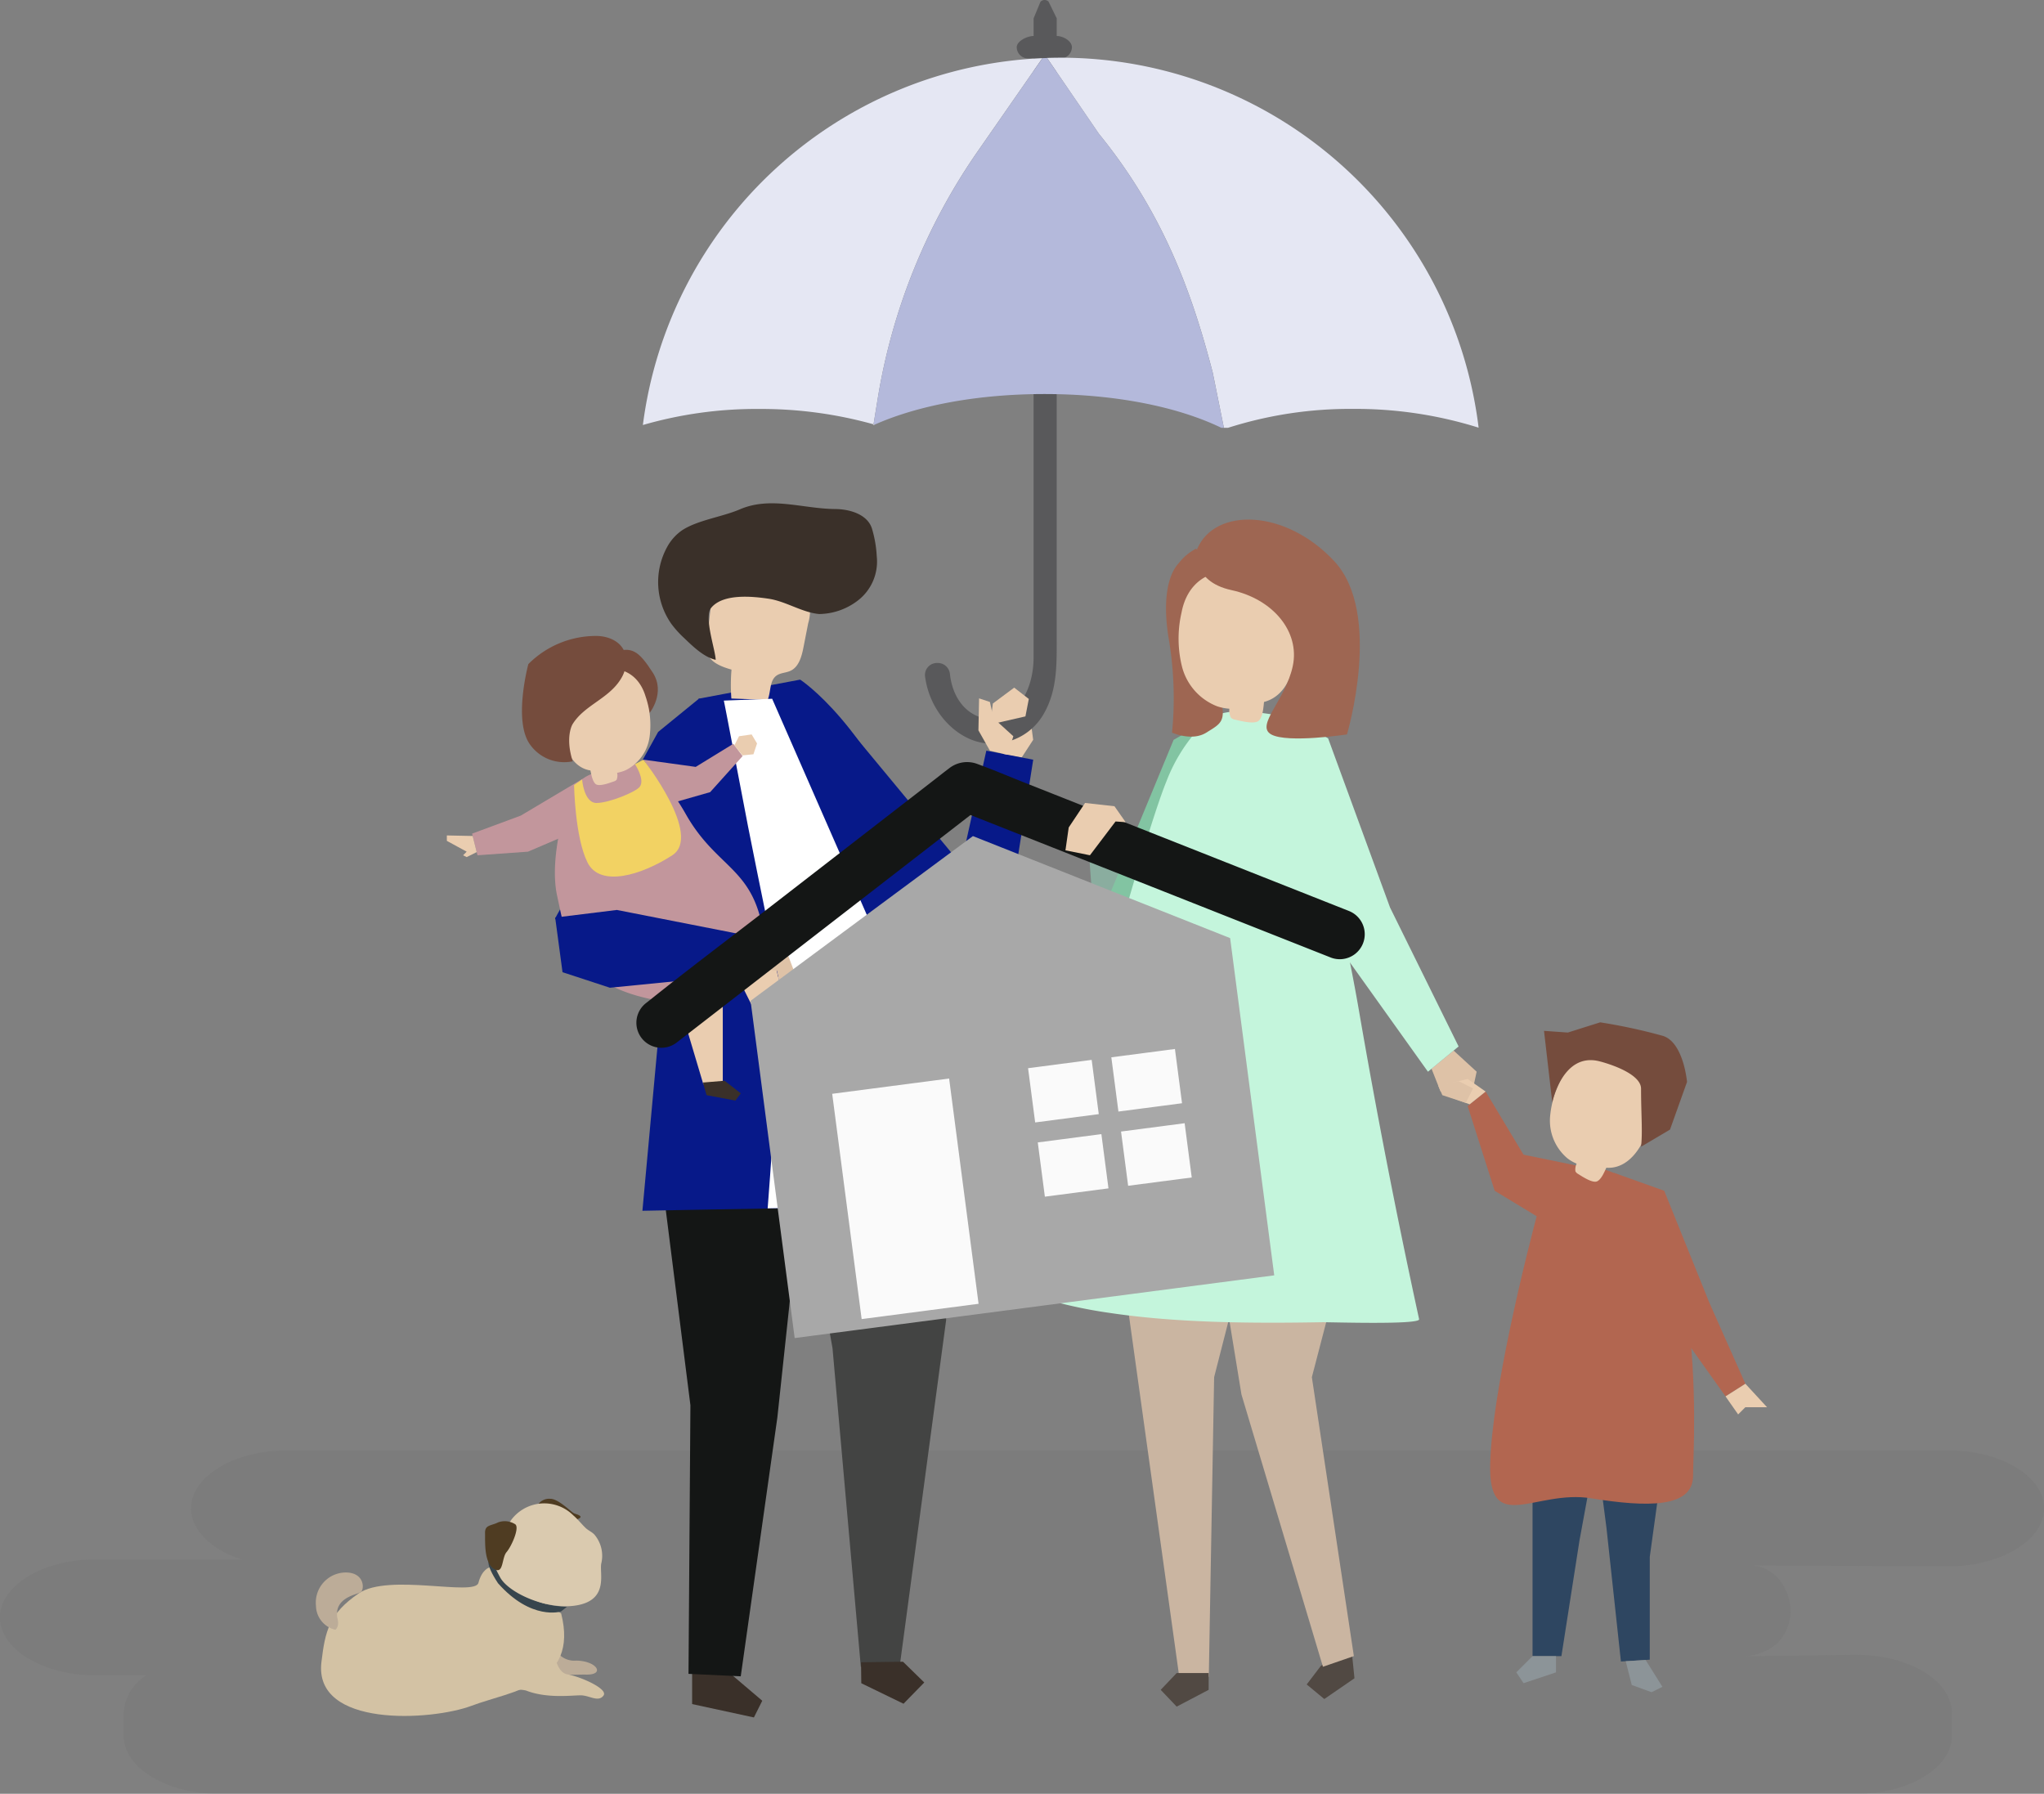 <?xml version="1.0" encoding="utf-8"?><svg xmlns="http://www.w3.org/2000/svg" width="242" height="212.356"><rect width="100%" height="100%" fill="#808080" stroke="none"/><path data-name="Tracé 1158" d="M230.686 171.711H33.944c-6.223 0-11.315 3.085-11.315 6.855 0 2.611 2.442 4.892 6.01 6.049H11.315C5.092 184.615 0 187.7 0 191.47c0 3.771 5.092 6.855 11.315 6.855h6.04a5.611 5.611 0 00-2.709 4.436v2.742c0 3.771 5.092 6.855 11.315 6.855H219.77c6.223 0 11.315-3.085 11.315-6.855v-2.742c0-3.771-5.092-6.855-11.315-6.855l-13.178.152a6.267 6.267 0 003.727-1.444 5.4 5.4 0 001.065-6.4 4.67 4.67 0 00-3.993-2.889l23.295.092c6.223 0 11.315-3.085 11.315-6.855-.001-3.769-5.092-6.851-11.315-6.851z" fill="#606060" opacity=".12"/><g data-name="Groupe 610"><g data-name="Groupe 517"><path data-name="Tracé 1159" d="M128.706 98.048l1.068 14.306 4.484 2.562 3.843-3.416-5.255-14.773z" fill="#8aad9f"/></g><g data-name="Groupe 518"><path data-name="Tracé 1160" d="M172.102 124.37l2.725 2.5-.641 2.989-3.63-.641-1.072-2.7z" fill="#dec2a7"/></g><g data-name="Groupe 519"><path data-name="Tracé 1161" d="M121.896 84.382l.427 3.2-1.357 2.088-2.2-.324-.285-3.686 2.989-1.495z" fill="#eacdb0"/></g><g data-name="Groupe 520"><path data-name="Tracé 1162" d="M99.453 85.023l14.33 17.3 2.993-13.456 5.552 1.068-3.2 20.285-5.385 3.741-14.26-9.506z" fill="#071989"/></g><g data-name="Groupe 532"><g data-name="Groupe 526"><g data-name="Groupe 523"><g data-name="Groupe 521"><path data-name="Tracé 1163" d="M111.273 124.549l.744 31.732-5.5 40.991-4.6.055-3.352-37.723-6.738-37.682z" fill="#434443"/></g><g data-name="Groupe 522"><path data-name="Tracé 1164" d="M101.942 196.78l.03 2.486 5 2.427 2.457-2.516-2.516-2.457z" fill="#3a3029"/></g></g><g data-name="Groupe 524"><path data-name="Tracé 1165" d="M86.294 197.978l3.954 3.361-.989 1.977-7.315-1.582v-3.756z" fill="#3a3029"/></g><g data-name="Groupe 525"><path data-name="Tracé 1166" d="M95.325 137.033l-3.287 30.758-4.337 30.658-6.185-.294.226-31.8-3.723-29.5 8.744-4.073z" fill="#141615"/></g></g><g data-name="Groupe 527"><path data-name="Tracé 1167" d="M82.721 82.712l12.015-2.255s8.176 5.261 14.377 21.181c6.314 16.211 5.421 41.042 5.421 41.042s-33.06.529-38.475.656l3.153-34.344z" fill="#071989"/></g><g data-name="Groupe 530"><g data-name="Groupe 528"><path data-name="Tracé 1168" d="M90.891 82.848l-4.3-.153a21.47 21.47 0 01.016-3.426c-1.213-.342-2.624-.881-2.909-2.109a3.55 3.55 0 010-1.185l.53-4.894a4.337 4.337 0 01.4-1.643 3.642 3.642 0 012.459-1.537 8.86 8.86 0 017.27 1.291 3.883 3.883 0 011.31 1.518 5.265 5.265 0 01.018 3.079l-.556 2.834c-.213 1.087-.541 2.327-1.546 2.793-.533.247-1.183.226-1.658.572-.838.611-.639 1.901-1.034 2.86z" fill="#eacdb0"/></g><g data-name="Groupe 529"><path data-name="Tracé 1169" d="M103.803 65.852a13.772 13.772 0 00-.549-3.214c-.487-1.711-2.581-2.363-4.36-2.377-3.841-.029-7.64-1.534-11.292.035-2.088.9-4.944 1.258-6.809 2.456a5.715 5.715 0 00-1.832 2.051 8.612 8.612 0 00.551 9.09 12.308 12.308 0 001.444 1.6c1.077 1.029 2.368 2.3 3.779 2.62-.046-1.242-1.422-5.081-.534-6.157 1.409-1.709 4.862-1.362 6.762-1.083 2.073.3 3.987 1.637 6.034 1.818a7.661 7.661 0 004.483-1.535 5.812 5.812 0 002.323-5.304z" fill="#3a3029"/></g></g><g data-name="Groupe 531"><path data-name="Tracé 1170" d="M91.419 82.72l11.721 26.758 4.537 33.218-16.789.353s1.929-24.608 1.236-27.82-2.07-9.884-3.56-17.39c-.343-1.728-2.851-14.98-2.868-14.9z" fill="#fff"/></g></g><g data-name="Groupe 546"><g data-name="Groupe 533"><path data-name="Tracé 1171" d="M144.434 86.012l-1.883-.486-3.6 2.059-10.246 24.771 3.2 3.843 8.755-11.317z" fill="#82c4a2"/></g><g data-name="Groupe 536"><g data-name="Groupe 534"><path data-name="Tracé 1172" d="M160.163 196.712l.2 1.969-3.572 2.455-2.084-1.726 1.686-2.212 3.572-2.455z" fill="#514943"/></g><g data-name="Groupe 535"><path data-name="Tracé 1173" d="M160.074 136.512l.6 5.98-5.356 20.546 4.973 33.015-3.661 1.263-9.648-32.236-1.532-9.377.056-19.851z" fill="#cab5a1"/></g></g><g data-name="Groupe 539"><g data-name="Groupe 537"><path data-name="Tracé 1174" d="M131.917 143.176l7.7 55.322h3.5l.63-35.461 6.37-24.89z" fill="#cab5a1"/></g><g data-name="Groupe 538"><path data-name="Tracé 1175" d="M143.098 198.061v1.987l-3.785 1.987-1.892-1.987 1.892-1.987z" fill="#514943"/></g></g><g data-name="Groupe 540"><path data-name="Tracé 1176" d="M160.875 119.535c-1.991-11.545-5.074-22.753-6.189-34.512-2.945 0-7.011-1.367-10.077-.553s-.052.012-.147.044a4.891 4.891 0 00-2.82 2.056l-.024.038a19.809 19.809 0 00-3.517 5.889c-2.99 7.26-14.947 49.965-15.161 61.068l.111.026a55.741 55.741 0 008.12 1.806h.009c8.362 1.273 17.719 1.261 25.33 1.132 1-.017 11.655.33 11.506-.358q-3.968-18.237-7.141-36.636z" fill="#c4f5dc"/></g><g data-name="Groupe 541"><path data-name="Tracé 1177" d="M154.222 85.556l3.025 1.862 7.331 20.024 8.114 16.441-3.63 2.989-10.676-14.947-6.3-20.178z" fill="#c4f5dc"/></g><g data-name="Groupe 542"><path data-name="Tracé 1178" d="M139.538 66.725s-2.268 1.856-1.2 8.688a42.135 42.135 0 01.427 11.317s2.349 1.068 4.057 0 2.349-1.281 1.708-4.057-1.922-16.014-1.922-16.014z" fill="#9e6652"/></g><g data-name="Groupe 543"><path data-name="Tracé 1179" d="M145.166 69.032a6.916 6.916 0 00-4.92 5.793 6.094 6.094 0 011.338-9.858 7.046 7.046 0 013.389 4.11z" fill="#9e6652"/></g><g data-name="Groupe 544"><path data-name="Tracé 1180" d="M139.889 72.515c1.34-7.087 10.18-5.862 12.716-.123 1.442 3.264 1.105 9.642-2.953 10.709-.062.627-.143 1.8-.622 2.223-.519.454-2.152.021-2.793-.127a.985.985 0 01-.492-.221 1.849 1.849 0 01-.191-1.075 5.89 5.89 0 01-1.441-.285 6.856 6.856 0 01-4.161-4.661 13.757 13.757 0 01-.063-6.44z" fill="#eacdb0"/></g><g data-name="Groupe 545"><path data-name="Tracé 1181" d="M141.753 64.951s-.854 3.844 4.057 4.911 8.1 4.911 7.253 8.968-4.477 7.046-2.556 8.114 8.968 0 8.968 0 4.27-14.306-1.495-20.5-14.091-6.403-16.227-1.493z" fill="#9e6652"/></g></g><g data-name="Groupe 556"><g data-name="Groupe 549"><g data-name="Groupe 547"><path data-name="Tracé 1182" d="M125.111 4.262V2.169l-.964-1.972a.665.665 0 00-.965.021l-.807 1.951v2.092c-.76 0-2 .6-2 1.33a1.353 1.353 0 001.375 1.33h.621v70.911c0 4-2.115 7.329-5.153 7.257-2.354-.055-4.408-2.057-4.753-5.324a1.443 1.443 0 00-1.447-1.28h-.054a1.42 1.42 0 00-1.444 1.569c.6 4.647 4.288 7.971 7.789 7.971a6.957 6.957 0 006.285-3.553c1.617-2.829 1.514-5.939 1.514-9.043V6.921h.426a1.353 1.353 0 001.376-1.33c.002-.735-1.04-1.329-1.799-1.329z" fill="#59595b"/></g><g data-name="Groupe 548"><path data-name="Tracé 1183" d="M125.11 44.013l-2.764-2.873v-4.745h2.764z" opacity=".26"/></g></g><g data-name="Groupe 555"><g data-name="Groupe 550"><path data-name="Tracé 1184" d="M144.609 50.645c.108.052.216.1.322.157q.23-.08.464-.157h-.786z" fill="none"/></g><g data-name="Groupe 551"><path data-name="Tracé 1185" d="M103.423 50.232l.493-3.035a71.345 71.345 0 0111.823-29.26l7.681-11.053a49.825 49.825 0 00-47.307 43.43 48.375 48.375 0 0113.745-1.9 49.49 49.49 0 0113.565 1.818z" fill="#e5e7f3"/></g><g data-name="Groupe 552"><path data-name="Tracé 1186" d="M143.587 44.128l1.316 6.516h.493a47.608 47.608 0 0114.8-2.237 48.641 48.641 0 0114.866 2.223 49.857 49.857 0 00-49.5-43.8c-.535 0-1.066.011-1.6.028l6.135 8.97c7.528 9.252 10.981 18.622 13.49 28.3z" fill="#e5e7f3"/></g><g data-name="Groupe 553"><path data-name="Tracé 1187" d="M103.916 47.196l-.493 3.035.132.039c5.177-2.3 12.271-3.622 20.107-3.622 8.251 0 15.7 1.463 20.946 4h.294l-1.316-6.516c-2.509-9.678-5.962-19.049-13.482-28.3l-6.134-8.967q-.275.009-.549.021l-7.679 11.056a71.344 71.344 0 00-11.826 29.254z" fill="#b4b9db"/></g><g data-name="Groupe 554"><path data-name="Tracé 1188" d="M103.423 50.232l-.017.1.149-.066z" fill="#fff"/></g></g></g><g data-name="Groupe 557"><path data-name="Tracé 1189" d="M117.199 88.867l-1.358-2.407.077-3.785 1.281.427.427 1.922 2.349 2.135-.692 2.191z" fill="#eacdb0"/></g><g data-name="Groupe 558"><path data-name="Tracé 1190" d="M117.24 85.763l.308-2.48 2.527-1.879 1.731 1.341-.4 2.064z" fill="#eacdb0"/></g><g data-name="Groupe 559"><path data-name="Tracé 1191" d="M82.798 82.674L77.92 86.65l-12.2 22.075 6.406 8.114 4.057-1.281 9.609-21.353z" fill="#071989"/></g><g data-name="Groupe 560"><path data-name="Tracé 1192" d="M84.079 112.14l1.495 3.4v12.637l-2.3.191-3.254-10.912z" fill="#eacdb0"/></g><g data-name="Groupe 561"><path data-name="Tracé 1193" d="M88.99 110.219l2.349 2.135 2.989 12.385-1.922 1.068-4.911-9.822-3.416-2.776.641-2.989z" fill="#eacdb0"/></g><g data-name="Groupe 562"><path data-name="Tracé 1194" d="M70.173 91.577a4.557 4.557 0 00-2.457 2.04c-.748 1.5-2.744 7.982-1.746 12.471s1.5 10.226 11.224 12.222c4.739.5 3.991-3.492 7.483-4.49s6.817-.416 5.155-5.82-5.4-5.9-8.647-11.64-6.809-7.573-11.012-4.783z" fill="#c2969c"/></g><g data-name="Groupe 563"><path data-name="Tracé 1195" d="M68.968 92.203l-7.31 4.35-5.765 2.135.641 2.562 5.979-.427 5.979-2.562z" fill="#c2969c"/></g><g data-name="Groupe 564"><path data-name="Tracé 1196" d="M76.178 89.933l6.192.854 4.458-2.737 1.094 1.455-3.844 4.271-4.484 1.281z" fill="#c2969c"/></g><g data-name="Groupe 568"><g data-name="Groupe 565"><path data-name="Tracé 1197" d="M72.349 79.17s4.106 1.6 4.544 5.255c0 0 1.955-2.4.381-4.816s-2.471-3.313-4.846-2.223-.079 1.784-.079 1.784z" fill="#754c3d"/></g><g data-name="Groupe 566"><path data-name="Tracé 1198" d="M76.43 82.437c-1.578-5.243-8.154-3.613-9.61.922-.828 2.579-.065 7.367 3.084 7.849.1.469.252 1.35.647 1.629.428.3 1.627-.156 2.1-.319a.747.747 0 00.354-.206 1.4 1.4 0 00.059-.827 4.474 4.474 0 001.065-.33 5.205 5.205 0 002.769-3.851 10.445 10.445 0 00-.468-4.867z" fill="#eacdb0"/></g><g data-name="Groupe 567"><path data-name="Tracé 1199" d="M73.491 80.396c-1.439 2.342-4.354 3.1-5.717 5.364 0 0-.891 1.483.035 4.365a4.951 4.951 0 01-5.065-2c-2.009-2.785-.19-9.508-.19-9.508a11.306 11.306 0 018.111-3.332c1.706.034 3.431.946 3.472 2.872a4.059 4.059 0 01-.646 2.239z" fill="#754c3d"/></g></g><g data-name="Groupe 577"><g data-name="Groupe 569"><path data-name="Tracé 1200" d="M65.516 194.544a2.509 2.509 0 002.7 2.043c2.461.034 3.464 1.688 1.208 1.657s-4.941.4-5.835-1.282 1.262-3.618 1.927-2.418z" fill="#bcac98"/></g><g data-name="Groupe 570"><path data-name="Tracé 1201" d="M57.954 185.561s-.878.188-1.311 1.823-10.65-1.168-14.169 1.242-3.977 4.456-4.419 8.144c-.934 7.794 13.031 6.947 17.773 5.166s12.751-2.492 10.61-10.93c-.408-.211-8.484-5.445-8.484-5.445z" fill="#d3c2a4"/></g><g data-name="Groupe 571"><path data-name="Tracé 1202" d="M67.119 190.219l-.7.554s-3.5 1.129-7.461-3.349c-1.56-2.375-1.061-2.774-1.061-2.774l.888.2s1.636 5.171 8.334 5.369z" fill="#37454d"/></g><g data-name="Groupe 572"><path data-name="Tracé 1203" d="M63.792 177.986a1.614 1.614 0 011.341-.554c.991-.022 2.5 1.6 2.862 1.734s1.245.349.36.682-4.132-.856-4.563-1.862z" fill="#4f3c22"/></g><g data-name="Groupe 573"><path data-name="Tracé 1204" d="M60.372 180.151a4.878 4.878 0 017.529-.731c.524.447.938.986 1.43 1.46.326.315.734.458 1.052.8a3.873 3.873 0 01.82 3.343c-.291 1.069.921 4.2-2.656 4.972s-8.316-1.392-9.326-3.249-1.915-3.738 1.151-6.595z" fill="#dacaaf"/></g><g data-name="Groupe 574"><path data-name="Tracé 1205" d="M60.95 180.415a2.294 2.294 0 00-1.951-.2c-.889.44-1.593.28-1.571 1.272s-.145 3.469 1.038 4.231.905-1.275 1.509-1.976 1.626-3.024.975-3.327z" fill="#4f3c22"/></g><g data-name="Groupe 575"><path data-name="Tracé 1206" d="M65.548 195.115s.193 2.87 1.626 3.1 4.9 1.708 4.273 2.52-1.641-.022-2.666-.036-4.014.413-6.509-.573a4.2 4.2 0 00-3.412.751z" fill="#d3c2a4"/></g><g data-name="Groupe 576"><path data-name="Tracé 1207" d="M39.71 192.936a2.957 2.957 0 01-2.3-2.825 3.566 3.566 0 013.582-3.956c2.208.041 2.167 2.04 1.709 2.334s-3.157.619-2.765 3.045c.303 1.035-.226 1.402-.226 1.402z" fill="#bcac98"/></g></g><g data-name="Groupe 578"><path data-name="Tracé 1208" d="M68.916 92.283s.214 2.776 1.708 2.776 4.663-1.306 5.124-1.922c.641-.854-.569-2.671-.569-2.671l1-.532s7.046 8.968 3.416 11.317-8.541 3.844-10.036.854-1.592-9.168-1.592-9.168z" fill="#f2d263"/></g><g data-name="Groupe 579"><path data-name="Tracé 1209" d="M85.787 127.941l1.922 1.495-.641.854-3.416-.641-.427-1.495z" fill="#3a3029"/></g><g data-name="Groupe 580"><path data-name="Tracé 1210" d="M92.193 125.377l1.922-1.388 1.708-.107.427 1.281-3.63 1.281z" fill="#3a3029"/></g><g data-name="Groupe 581"><path data-name="Tracé 1211" d="M65.731 108.623l7.3-.9 17.326 3.4-.048 4.016-18.1 1.792-5.609-1.839z" fill="#071989"/></g><g data-name="Groupe 582"><path data-name="Tracé 1212" d="M90.35 111.444l2.617.763 1.336 3.521-1.683 1.964-.641-2.776-1.669-.19z" fill="#dec2a7"/></g><g data-name="Groupe 583"><path data-name="Tracé 1213" d="M55.962 98.965l-3.058-.063v.641l2.349 1.281-.427.427.427.214 1.187-.59z" fill="#eacdb0"/></g><g data-name="Groupe 584"><path data-name="Tracé 1214" d="M86.943 88.244l.552-1.087 1.495-.214.641 1.068-.427 1.281-1.3.135z" fill="#eacdb0"/></g><g data-name="Groupe 597"><g data-name="Groupe 585"><path data-name="Tracé 1215" d="M188.707 138.403l-8.328-1.708-4.484-7.473-2.135 1.708 3.2 10.036 7.046 4.271z" fill="#b26650"/></g><g data-name="Groupe 586"><path data-name="Tracé 1216" d="M181.447 173.422v22.638h3.417l2.135-13.666 1.922-10.463z" fill="#2e4661"/></g><g data-name="Groupe 587"><path data-name="Tracé 1217" d="M188.92 171.07l1.281 9.822 1.708 15.8 3.416-.214v-12.167l1.708-12.385z" fill="#2e4661"/></g><g data-name="Groupe 588"><path data-name="Tracé 1218" d="M187.319 138.084s-3.63-.641-5.125 4.911-5.552 21.78-5.765 30.321 5.338 2.989 11.958 4.057 12.064 1.174 12.064-2.669 2.348-36.514-13.132-36.62z" fill="#b26650"/></g><g data-name="Groupe 592"><g data-name="Groupe 590"><g data-name="Groupe 589"><path data-name="Tracé 1219" d="M185.236 127.049c3.023-5.332 9.8-1.92 10.261 3.391.264 3.021-1.758 8.058-5.315 7.8-.222.488-.61 1.411-1.111 1.617-.542.223-1.737-.574-2.211-.869a.838.838 0 01-.335-.313 1.574 1.574 0 01.141-.917 5 5 0 01-1.081-.625 5.826 5.826 0 01-2.067-4.891 11.694 11.694 0 011.718-5.193z" fill="#eacdb0"/></g></g><g data-name="Groupe 591"><path data-name="Tracé 1220" d="M189.455 125.663s4.838 1.209 4.838 3.225c0 3.03.2 5.064 0 6.866l3.427-2.028 2.016-5.644s-.4-4.636-2.822-5.442a65.786 65.786 0 00-7.458-1.613l-3.83 1.209-2.822-.2.976 8.466s1.24-6.052 5.675-4.839z" fill="#754c3d"/></g></g><g data-name="Groupe 593"><path data-name="Tracé 1221" d="M191.056 138.831l5.979 2.135 5.338 13.239 4.271 9.609-2.349 1.495-6.833-9.609z" fill="#b26650"/></g><g data-name="Groupe 594"><path data-name="Tracé 1222" d="M204.294 165.31l1.495 2.135.854-.854h2.565l-2.562-2.776z" fill="#eacdb0"/></g><g data-name="Groupe 595"><path data-name="Tracé 1223" d="M181.447 196.056l-1.922 1.922.854 1.281 3.844-1.281v-1.922z" fill="#8c9498"/></g><g data-name="Groupe 596"><path data-name="Tracé 1224" d="M192.479 196.663l.712 2.811 2.349.854 1.281-.641-1.989-3.172z" fill="#8c9498"/></g></g><g data-name="Groupe 598"><path data-name="Tracé 1225" d="M175.891 129.222l-2.135-1.495-2.562.641.427 1.495 2.383.87z" fill="#eacdb0"/></g><g data-name="Groupe 599"><path data-name="Tracé 1226" d="M173.545 130.565l.854-1.716-1.708-.854-2.412.532.49 1.123z" fill="#dec2a7"/></g><g data-name="Groupe 608"><g data-name="Groupe 600"><path data-name="Tracé 1227" d="M150.863 150.979l-56.778 7.425-5.221-39.925 26.324-19.5 30.454 12.078z" fill="#a8a8a8"/></g><g data-name="Groupe 601"><path data-name="Tracé 1228" d="M159.77 107.869l-14.632-5.788-23.661-9.36c-1.906-.754-3.8-1.563-5.725-2.265a3.431 3.431 0 00-3.391.51c-.651.487-1.287 1-1.93 1.494l-18.612 14.412c-5.033 3.9-10.137 7.719-15.107 11.7-.082.066-.167.129-.25.194a2.958 2.958 0 003.622 4.677l12.248-9.484 19.429-15.044 3.141-2.432 13.264 5.247 23.846 9.433 5.459 2.159a2.958 2.958 0 102.3-5.451z" fill="#141615"/></g><g data-name="Groupe 602"><path data-name="Rectangle 261" fill="#fafafa" d="M98.528 129.488l13.844-1.81 3.487 26.669-13.844 1.81z"/></g><g data-name="Groupe 607"><g data-name="Groupe 603"><path data-name="Rectangle 262" fill="#fafafa" d="M121.719 126.456l7.53-.985.84 6.423-7.53.984z"/></g><g data-name="Groupe 604"><path data-name="Rectangle 263" fill="#fafafa" d="M131.577 125.167l7.53-.985.84 6.423-7.53.984z"/></g><g data-name="Groupe 605"><path data-name="Rectangle 264" fill="#fafafa" d="M122.868 135.244l7.53-.985.84 6.423-7.53.984z"/></g><g data-name="Groupe 606"><path data-name="Rectangle 265" fill="#fafafa" d="M132.726 133.955l7.53-.985.84 6.423-7.53.984z"/></g></g></g><g data-name="Groupe 609"><path data-name="Tracé 1229" d="M133.27 97.333l-1.322-1.888-3.483-.387-1.935 2.9-.387 2.709 2.9.581 3.032-4z" fill="#eacdb0"/></g></g></svg>